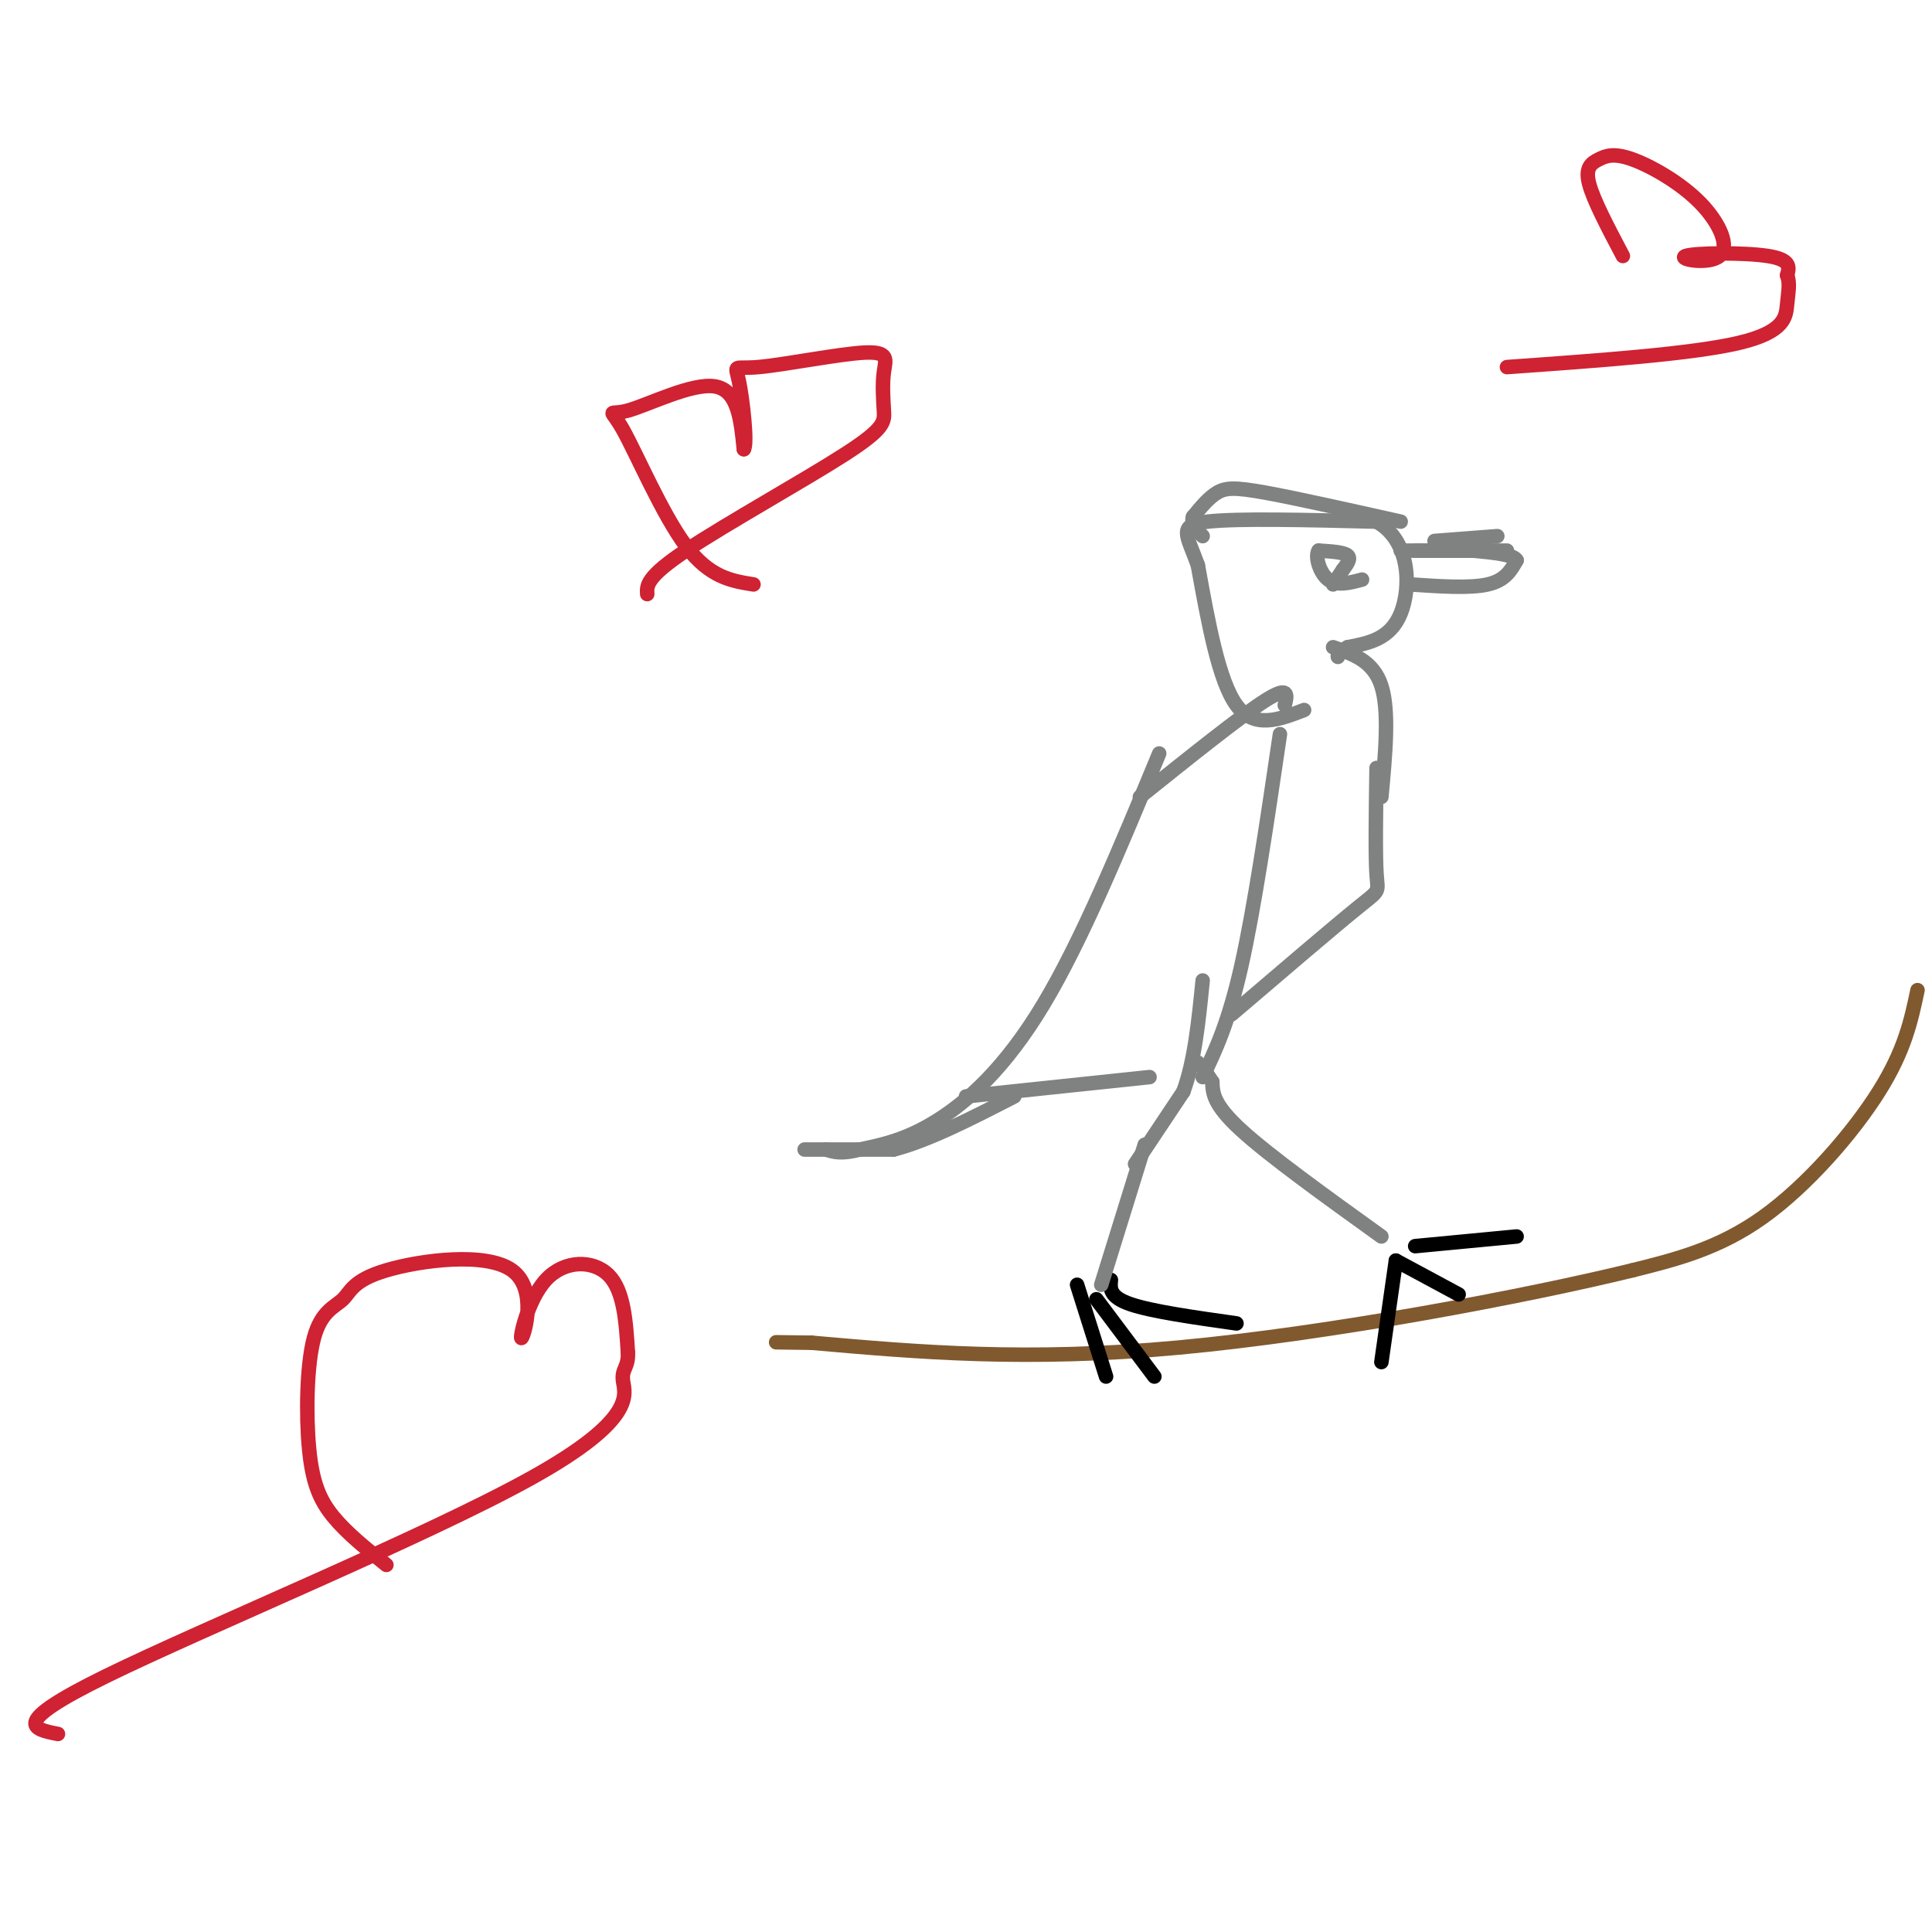 <svg viewBox='0 0 400 400' version='1.1' xmlns='http://www.w3.org/2000/svg' xmlns:xlink='http://www.w3.org/1999/xlink'><g fill='none' stroke='#81592f' stroke-width='3' stroke-linecap='round' stroke-linejoin='round'><path d='M397,205c-1.311,6.222 -2.622,12.444 -8,21c-5.378,8.556 -14.822,19.444 -24,26c-9.178,6.556 -18.089,8.778 -27,11'/><path d='M338,263c-21.711,5.311 -62.489,13.089 -94,16c-31.511,2.911 -53.756,0.956 -76,-1'/><path d='M168,278c-12.667,-0.167 -6.333,-0.083 0,0'/></g>
<g fill='none' stroke='#000000' stroke-width='3' stroke-linecap='round' stroke-linejoin='round'><path d='M223,266c0.000,0.000 6.000,19.000 6,19'/><path d='M227,269c0.000,0.000 12.000,16.000 12,16'/><path d='M230,265c-0.167,1.750 -0.333,3.500 4,5c4.333,1.500 13.167,2.750 22,4'/><path d='M289,261c0.000,0.000 -3.000,21.000 -3,21'/><path d='M289,261c0.000,0.000 13.000,7.000 13,7'/><path d='M293,258c0.000,0.000 21.000,-2.000 21,-2'/></g>
<g fill='none' stroke='#808282' stroke-width='3' stroke-linecap='round' stroke-linejoin='round'><path d='M228,266c0.000,0.000 9.000,-29.000 9,-29'/><path d='M286,256c-11.583,-8.333 -23.167,-16.667 -29,-22c-5.833,-5.333 -5.917,-7.667 -6,-10'/><path d='M251,224c-1.500,-2.333 -2.250,-3.167 -3,-4'/><path d='M235,241c0.000,0.000 10.000,-15.000 10,-15'/><path d='M245,226c2.333,-6.333 3.167,-14.667 4,-23'/><path d='M249,223c2.667,-5.583 5.333,-11.167 8,-23c2.667,-11.833 5.333,-29.917 8,-48'/><path d='M266,146c0.500,-2.083 1.000,-4.167 -4,-1c-5.000,3.167 -15.500,11.583 -26,20'/><path d='M240,156c-8.044,19.422 -16.089,38.844 -24,52c-7.911,13.156 -15.689,20.044 -22,24c-6.311,3.956 -11.156,4.978 -16,6'/><path d='M178,238c-3.833,1.000 -5.417,0.500 -7,0'/><path d='M174,238c-4.417,0.000 -8.833,0.000 -7,0c1.833,0.000 9.917,0.000 18,0'/><path d='M185,238c7.167,-1.833 16.083,-6.417 25,-11'/><path d='M200,227c0.000,0.000 38.000,-4.000 38,-4'/><path d='M255,210c10.533,-9.000 21.067,-18.000 26,-22c4.933,-4.000 4.267,-3.000 4,-7c-0.267,-4.000 -0.133,-13.000 0,-22'/><path d='M286,165c0.833,-8.917 1.667,-17.833 0,-23c-1.667,-5.167 -5.833,-6.583 -10,-8'/><path d='M270,147c-5.167,2.000 -10.333,4.000 -14,-1c-3.667,-5.000 -5.833,-17.000 -8,-29'/><path d='M248,117c-2.356,-6.511 -4.244,-8.289 2,-9c6.244,-0.711 20.622,-0.356 35,0'/><path d='M285,108c7.044,3.911 7.156,13.689 5,19c-2.156,5.311 -6.578,6.156 -11,7'/><path d='M279,134c-2.167,1.500 -2.083,1.750 -2,2'/><path d='M297,112c0.000,0.000 13.000,-1.000 13,-1'/><path d='M305,114c0.000,0.000 -15.000,0.000 -15,0'/><path d='M292,121c6.167,0.417 12.333,0.833 16,0c3.667,-0.833 4.833,-2.917 6,-5'/><path d='M314,116c-0.500,-1.167 -4.750,-1.583 -9,-2'/><path d='M312,114c0.000,0.000 -19.000,0.000 -19,0'/><path d='M290,108c-10.822,-2.422 -21.644,-4.844 -28,-6c-6.356,-1.156 -8.244,-1.044 -10,0c-1.756,1.044 -3.378,3.022 -5,5'/><path d='M247,107c-0.500,1.500 0.750,2.750 2,4'/><path d='M276,121c0.000,0.000 2.000,-3.000 2,-3'/><path d='M278,118c0.800,-1.089 1.800,-2.311 1,-3c-0.800,-0.689 -3.400,-0.844 -6,-1'/><path d='M273,114c-0.800,1.178 0.200,4.622 2,6c1.800,1.378 4.400,0.689 7,0'/></g>
<g fill='none' stroke='#cf2233' stroke-width='3' stroke-linecap='round' stroke-linejoin='round'><path d='M156,121c-4.549,-0.724 -9.097,-1.448 -14,-8c-4.903,-6.552 -10.159,-18.931 -13,-24c-2.841,-5.069 -3.265,-2.826 1,-4c4.265,-1.174 13.219,-5.764 18,-5c4.781,0.764 5.391,6.882 6,13'/><path d='M154,93c0.799,-1.036 -0.203,-10.126 -1,-14c-0.797,-3.874 -1.390,-2.532 4,-3c5.390,-0.468 16.761,-2.745 22,-3c5.239,-0.255 4.346,1.512 4,4c-0.346,2.488 -0.144,5.698 0,8c0.144,2.302 0.231,3.697 -8,9c-8.231,5.303 -24.780,14.515 -33,20c-8.220,5.485 -8.110,7.242 -8,9'/><path d='M336,53c-3.071,-5.823 -6.142,-11.646 -7,-15c-0.858,-3.354 0.498,-4.240 2,-5c1.502,-0.760 3.149,-1.394 7,0c3.851,1.394 9.905,4.815 14,9c4.095,4.185 6.232,9.132 4,11c-2.232,1.868 -8.832,0.657 -7,0c1.832,-0.657 12.095,-0.759 17,0c4.905,0.759 4.453,2.380 4,4'/><path d='M370,57c0.643,1.560 0.250,3.458 0,6c-0.250,2.542 -0.357,5.726 -10,8c-9.643,2.274 -28.821,3.637 -48,5'/><path d='M80,324c-4.097,-3.284 -8.193,-6.569 -11,-10c-2.807,-3.431 -4.323,-7.010 -5,-14c-0.677,-6.990 -0.514,-17.393 1,-23c1.514,-5.607 4.378,-6.420 6,-8c1.622,-1.580 2.003,-3.927 9,-6c6.997,-2.073 20.610,-3.873 26,0c5.390,3.873 2.558,13.420 2,14c-0.558,0.580 1.157,-7.805 5,-12c3.843,-4.195 9.812,-4.198 13,-1c3.188,3.198 3.594,9.599 4,16'/><path d='M130,280c0.172,3.238 -1.397,3.332 -1,6c0.397,2.668 2.761,7.911 -19,20c-21.761,12.089 -67.646,31.026 -88,41c-20.354,9.974 -15.177,10.987 -10,12'/></g>
</svg>